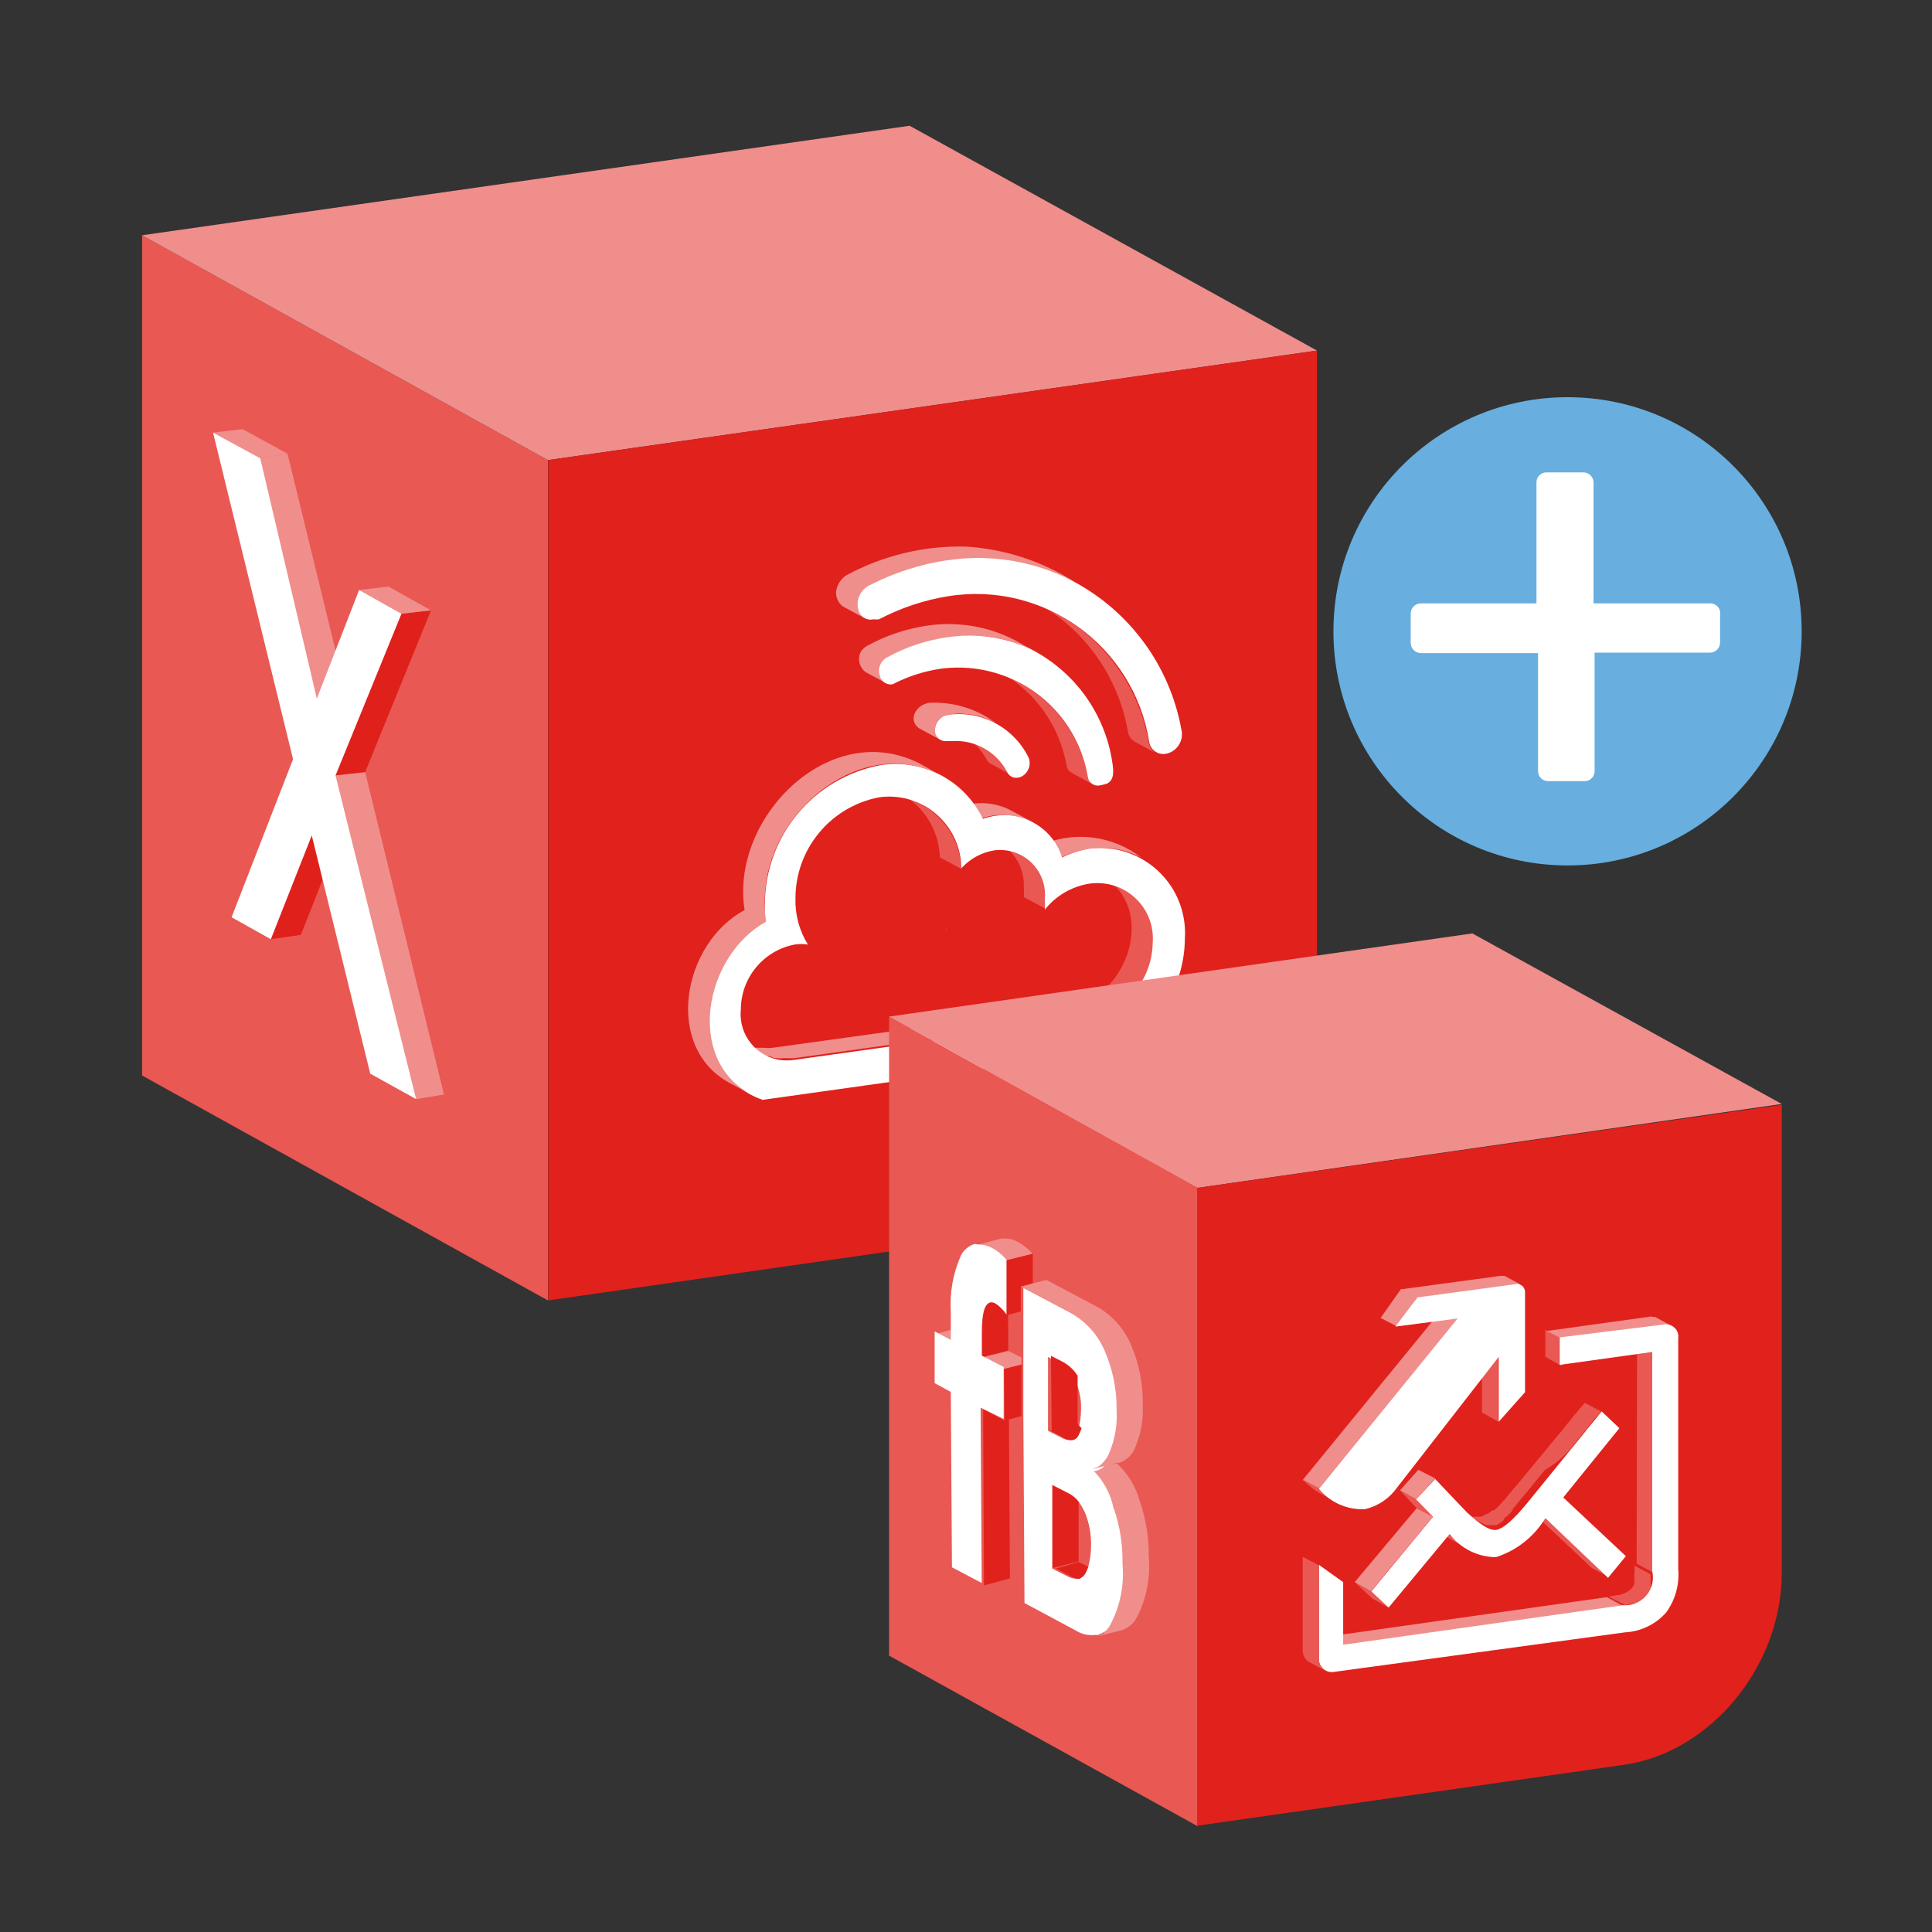 <svg xmlns="http://www.w3.org/2000/svg" xmlns:xlink="http://www.w3.org/1999/xlink" id="a" viewBox="0 0 220 220"><rect x="0" y="0" width="220" height="220" fill="#333333" stroke="none"/><defs><clipPath id="b"><rect x="10" y="10" width="200" height="200" style="fill:none;"></rect></clipPath><clipPath id="c"><path d="M124.47,89.34l-2.45-1.34c-.32-.18-.53-.5-.58-.87-.78-4.45-3.51-8.31-7.45-10.53l2.42,1.34c3.94,2.21,6.68,6.07,7.45,10.53.07.36.29.68.61.87Z" style="fill:none;"></path></clipPath><clipPath id="d"><path d="M115.26,88.32l-2.42-1.34c-.24-.11-.42-.31-.53-.55-.6-1.12-1.51-2.04-2.63-2.63l2.45,1.34c1.12.59,2.04,1.51,2.63,2.63.11.23.28.42.5.55Z" style="fill:none;"></path></clipPath><clipPath id="e"><path d="M167.61,176.58l-1.84-.97c-.96-.51-1.85-1.16-2.63-1.92l1.84,1c.78.76,1.67,1.39,2.63,1.89Z" style="fill:none;"></path></clipPath><clipPath id="f"><path d="M152.42,171.18l-1.87-1c-.82-.45-1.57-1.03-2.21-1.71l1.84.97c.64.7,1.4,1.29,2.24,1.74Z" style="fill:none;"></path></clipPath></defs><g style="clip-path:url(#b);"><g style="isolation:isolate;"><polygon points="62.39 52.39 62.39 148.08 16.18 122.47 16.18 26.79 62.39 52.39" style="fill:#e95853;"></polygon><polygon points="149.97 39.92 62.39 52.39 16.18 26.79 103.58 14.32 149.97 39.92" style="fill:#f08e8c;"></polygon><path d="M149.97,39.92v70.26c0,14.05-10.74,26.92-23.68,28.74l-63.87,9.16V52.39l87.55-12.47Z" style="fill:#e1211c;"></path></g><g style="isolation:isolate;"><polygon points="24.26 49.26 27.63 48.87 32.74 51.66 29.63 52.18 24.26 49.26" style="fill:#f08e8c;"></polygon><polygon points="35.5 95.13 38.87 94.76 34.26 106.45 30.84 106.95 35.5 95.13" style="fill:#df201b;"></polygon><polygon points="29.37 52.21 32.74 51.66 39.45 79.16 36.08 79.55 29.37 52.21" style="fill:#f08e8c;"></polygon><polygon points="38.21 88.29 41.58 87.92 50.55 124.63 47.39 125.16 38.21 88.29" style="fill:#f08e8c;"></polygon><polygon points="45.71 69.89 49.08 69.5 41.58 87.92 38.21 88.29 45.71 69.89" style="fill:#df201b;"></polygon><polygon points="40.89 67.18 44.24 66.79 49.08 69.5 45.71 69.89 40.89 67.18" style="fill:#f08e8c;"></polygon><polygon points="29.63 52.18 36.08 79.55 40.89 67.18 45.71 69.89 38.21 88.29 47.39 125.16 42.16 122.26 35.5 95.13 30.84 106.95 26.37 104.45 33.37 86.45 24.26 49.26 29.63 52.18" style="fill:#fff;"></polygon></g><g style="isolation:isolate;"><path d="M131.05,109.26c.93-3.08-.32-6.4-3.05-8.11l-2.45-1.32c6.03,3.37,3.16,13.16-3.21,14.71l2.42,1.34c3.16-.88,5.58-3.43,6.29-6.63Z" style="fill:#e95853;"></path><path d="M125.79,96.55c1.46.05,2.89.43,4.18,1.11-3.27-2.53-7.66-3.08-11.45-1.42l2.42,1.34c1.51-.72,3.17-1.07,4.84-1.03Z" style="fill:#f08e8c;"></path><path d="M116.37,97.42l-2.42-1.34c1.7,1.03,2.71,2.91,2.63,4.89.03.39.03.79,0,1.18h0l2.45,1.32c.03-.39.03-.77,0-1.16.12-2.01-.91-3.9-2.66-4.89Z" style="fill:#e95853;"></path><polygon points="107.76 105.82 107.79 105.89 107.71 105.92 107.76 105.82" style="fill:#dfdfdf;"></polygon><path d="M114.92,92.84c.92.08,1.81.34,2.63.76-.37-.18-2.63-1.45-2.92-1.55-1.67-.71-3.54-.79-5.26-.21l2.45,1.34c1-.35,2.06-.46,3.11-.34Z" style="fill:#f08e8c;"></path><g style="isolation:isolate;"><g style="clip-path:url(#c);"><path d="M124.47,89.34l-2.45-1.34c-.32-.18-.53-.5-.58-.87-.78-4.45-3.51-8.31-7.45-10.53l2.42,1.34c3.94,2.21,6.68,6.07,7.45,10.53.06.37.28.7.61.89" style="fill:#e95853;"></path></g></g><path d="M130.82,84.61c-1.05-6.18-4.83-11.56-10.29-14.63l-2.42-1.32c5.46,3.07,9.24,8.44,10.32,14.61.07.51.37.95.82,1.21l2.45,1.32c-.46-.23-.78-.67-.87-1.18Z" style="fill:#e95853;"></path><g style="isolation:isolate;"><g style="clip-path:url(#d);"><g style="isolation:isolate;"><path d="M115.26,88.32l-2.42-1.34c-.24-.11-.42-.31-.53-.55-.6-1.12-1.51-2.04-2.63-2.63l2.45,1.34c1.12.59,2.04,1.51,2.63,2.63.11.23.28.42.5.55" style="fill:#e95853;"></path></g></g></g><path d="M105.13,91.74l-2.45-1.32c2.6,1.48,4.25,4.21,4.34,7.21l2.45,1.32c-.1-2.99-1.75-5.72-4.34-7.21Z" style="fill:#e95853;"></path><path d="M122.29,114.55l-.84.13-33.45,4.63c-.33.04-.67.04-1,0h-1.26c-.22-.06-.43-.14-.63-.24l-.37-.16,2.45,1.34h.37l.63.24h.32c.22.03.44.03.66,0h.29c.33.03.67.03,1,0l33.42-4.66h.84l-2.42-1.29Z" style="fill:#f08e8c;"></path><path d="M109.82,81.29c1.26.08,2.48.44,3.58,1.05-2.11-1.59-4.7-2.4-7.34-2.32-1.58,0-2.84,1.89-1.39,2.92l2.45,1.32c-.69-.51-.84-1.48-.33-2.17.09-.13.2-.24.33-.33.84-.42,1.78-.58,2.71-.47Z" style="fill:#f08e8c;"></path><path d="M108.47,81.34c3.64-.29,7.09,1.68,8.68,4.97.27.75,0,1.59-.68,2.03-.16.11-.35.19-.55.21-.52.1-1.03-.17-1.24-.66-1.21-2.28-3.63-3.65-6.21-3.5h-.63c-.66.09-1.27-.38-1.36-1.04,0-.02,0-.04,0-.07-.08-.8.42-1.55,1.18-1.79l.82-.16Z" style="fill:#fff;"></path><path d="M111.11,72.39c2.42.07,4.79.71,6.92,1.87l-2.42-1.34c-3.08-1.6-6.59-2.19-10.03-1.68-2.41.36-4.74,1.14-6.87,2.32-.35.19-.63.5-.79.87-.27.77,0,1.63.66,2.11l2.45,1.32c-.81-.53-1.04-1.63-.51-2.44.13-.2.3-.37.51-.51,3.07-1.73,6.56-2.59,10.08-2.5Z" style="fill:#f08e8c;"></path><path d="M108,72.55c3.17-.47,6.41,0,9.32,1.34,5.02,2.54,8.51,7.35,9.34,12.92.13.84.29,2-.61,2.42-.27.09-.54.16-.82.21-.63.12-1.23-.29-1.36-.92,0-.03,0-.05-.01-.08-.82-4.91-4.06-9.08-8.61-11.11-2.55-1.14-5.36-1.55-8.13-1.18-1.83.27-3.61.83-5.26,1.66-.12.08-.25.12-.39.13-.62.02-1.17-.41-1.29-1.03-.26-.78.08-1.63.79-2.03,2.18-1.21,4.56-2,7.03-2.34Z" style="fill:#fff;"></path><path d="M123.92,96.66c5.3-.74,10.19,2.95,10.93,8.25.09.68.12,1.36.07,2.04-.05,5.6-3.44,10.62-8.61,12.76l-39.47,5.53c-3.89-1.33-6.42-5.08-6.21-9.18.05-4.58,2.51-8.8,6.47-11.11-.04-.67-.04-1.35,0-2.03.03-7.74,5.55-14.36,13.16-15.79,4.81-.76,9.55,1.72,11.66,6.11.45-.15.92-.27,1.39-.34,3.36-.52,6.61,1.49,7.63,4.74.94-.47,1.94-.79,2.97-.97ZM124.71,115.89c3.82-1.1,6.48-4.55,6.55-8.53.27-3.48-2.34-6.51-5.81-6.78-.46-.04-.92-.02-1.37.04-2.02.31-3.84,1.37-5.11,2.97.03-.39.03-.77,0-1.16.3-2.8-1.74-5.32-4.54-5.61-.38-.04-.76-.04-1.14,0-1.47.22-2.82.95-3.82,2.05-.04-4.55-3.76-8.2-8.31-8.16-.37,0-.74.03-1.11.09-5.5,1.08-9.47,5.9-9.47,11.5-.05,1.86.44,3.69,1.42,5.26-.51-.08-1.02-.08-1.53,0-3.55.69-6.11,3.8-6.11,7.42-.28,2.89,1.83,5.47,4.72,5.75.45.04.91.03,1.36-.04l33.42-4.66h.84" style="fill:#fff;"></path><path d="M87.18,101.03c.87-9.05,11.16-17.39,19.95-12.74l-2.39-1.34c-10.32-5.26-21.63,6.26-19.95,16.68-7.08,3.79-9.24,15.55-1.76,19.66l2.45,1.32c-7.47-4.05-5.26-15.79,1.76-19.66-.2-1.3-.22-2.62-.05-3.92Z" style="fill:#f08e8c;"></path><path d="M112.34,63.58c3.59.12,7.09,1.09,10.24,2.82-3.76-2.45-8.1-3.88-12.58-4.16-4.76-.12-9.47,1.01-13.66,3.29-.46.31-.81.76-1,1.29-.33.82-.04,1.76.68,2.26l2.45,1.32c-1.45-.84-.76-3.13.63-3.74,4.08-2.12,8.64-3.18,13.24-3.08Z" style="fill:#f08e8c;"></path><path d="M107.97,63.79c4.56-.68,9.22,0,13.39,1.97,6.9,3.33,11.79,9.75,13.16,17.29.27,1.07-.26,2.17-1.26,2.63-.17.08-.34.13-.53.16-.89.14-1.73-.47-1.87-1.36,0,0,0,0,0-.01-1.74-10.89-11.98-18.32-22.87-16.58-2.76.44-5.42,1.33-7.89,2.63-.21.03-.42.03-.63,0-.78.18-1.55-.3-1.74-1.08-.3-1.14.27-2.33,1.34-2.82,2.79-1.43,5.79-2.39,8.89-2.84Z" style="fill:#fff;"></path></g><g style="isolation:isolate;"><polygon points="136.37 135.26 136.37 207.95 101.24 188.53 101.24 115.76 136.37 135.26" style="fill:#e95853;"></polygon><polygon points="202.89 125.71 136.37 135.26 101.24 115.76 167.66 106.29 202.89 125.71" style="fill:#f08e8c;"></polygon><path d="M202.89,125.79v53.32c0,10.71-8.16,20.42-17.89,21.84l-48.68,6.95v-72.63l66.58-9.47Z" style="fill:#e1211c;"></path></g><polygon points="108.5 151.37 108.5 152.79 106.66 151.87 108.5 151.37" style="fill:#f08e8c;"></polygon><path d="M119.82,169.03l1.89.97c.41.26.78.57,1.11.92v6.89l-2.97.74-.03-9.53Z" style="fill:#e1211c;"></path><path d="M127.18,166.63c1.27,1.18,2.18,2.69,2.63,4.37.69,2.01,1.03,4.13,1,6.26.22,2.47-.29,4.95-1.47,7.13-.38.58-.94,1.02-1.61,1.24l-2.89.74c.25-.06.48-.17.68-.32h.13c1.17-2.19,1.68-4.68,1.47-7.16v-1.26c-.02-2.06-.35-4.11-.97-6.08-.53-1.64-1.43-3.14-2.63-4.37.1,0,.19,0,.29,0l3.37-.55Z" style="fill:#f08e8c;"></path><path d="M126.82,171.74c.68,1.95,1.02,4.01,1,6.08v.24c.23,2.48-.29,4.98-1.5,7.16h0l-.24.32-.13.13h0c-.28.22-.59.38-.92.5-.1.02-.21.02-.32,0-.77.1-1.55-.08-2.21-.5l-5.84-3.13-.13-21.53v-14.37l1.42.74,4.18,2.21c1.75.96,3.13,2.48,3.92,4.32.95,2.13,1.44,4.43,1.42,6.76v.24c.08,1.6-.19,3.2-.79,4.68-.25.58-.63,1.1-1.11,1.53-.22.16-.47.29-.74.37h0c-.1.02-.19.02-.29,0,1.15,1.17,1.94,2.65,2.26,4.26ZM123.92,178.42c.21-.78.32-1.59.32-2.39.03-1.29-.2-2.57-.68-3.76-.21-.45-.45-.88-.74-1.29-.3-.38-.68-.7-1.11-.92l-1.89-.97v9.53l1.92.97h0c.23.1.48.16.74.18h.18c.3-.08.55-.28.68-.55,0-.24.18-.5.24-.79M119.34,154.32v8.61l1.55.79c.28.17.6.26.92.26h0c.27-.08.51-.26.66-.5.16-.26.29-.54.37-.84.17-.71.26-1.43.26-2.16.05-1.28-.25-2.56-.87-3.68-.39-.71-1-1.27-1.74-1.61l-1.34-.79" style="fill:#fff;"></path><polygon points="116.32 155.37 116.32 161.26 114.89 161.63 114.39 161.76 114.39 159.87 114.34 155.87 116.32 155.37" style="fill:#e1211c;"></polygon><polygon points="114.39 159.87 114.39 161.76 114.89 161.63 115 179.74 112.05 180.53 111.95 160.47 114.39 161.76 114.39 159.87" style="fill:#e1211c;"></polygon><polygon points="114.82 153.84 116.32 154.58 116.32 155.37 114.34 155.87 111.87 154.58 114.82 153.84" style="fill:#f08e8c;"></polygon><path d="M112.79,148.37h.55c.5.35.94.79,1.29,1.29h.18c-.03.45-.03.9,0,1.34v2.79l-2.95.74v-2.79c-.05-2.26.32-3.32.92-3.37Z" style="fill:#e1211c;"></path><path d="M114.26,141.03c.56-.03,1.12.1,1.61.37.67.36,1.26.84,1.74,1.42l-2.97.74c-.46-.59-1.05-1.07-1.71-1.42-.43-.26-.92-.38-1.42-.37h-.29l2.82-.74h.24Z" style="fill:#f08e8c;"></path><path d="M111.32,141.71h.18c.5.02.98.14,1.42.37.66.35,1.25.83,1.71,1.42v6.21c-.34-.51-.78-.95-1.29-1.29-.26-.13-.45-.18-.55-.13-.68.13-1,1.29-1,3.45v2.63l2.5,1.29v5.92l-2.63-1.29.13,19.97-3.39-1.79-.13-19.97-1.84-1v-5.89l1.84.97v-3.11c-.15-2.24.25-4.48,1.16-6.53.33-.62.88-1.08,1.55-1.29l.34.05Z" style="fill:#fff;"></path><path d="M122.71,162.18l.45.45c-.1.3-.22.59-.37.87-.14.27-.39.45-.68.5h0c-.32.02-.65-.06-.92-.24l-1.55-.82,3.08-.76Z" style="fill:#e1211c;"></path><path d="M119.68,154.39l1.29.66c.71.37,1.31.92,1.74,1.61v5.61l-2.95.74-.08-8.61Z" style="fill:#e1211c;"></path><path d="M119.18,145.76l5.61,2.97c1.76.95,3.14,2.46,3.95,4.29.97,2.2,1.44,4.58,1.39,6.97.08,1.59-.19,3.18-.79,4.66-.29.91-.99,1.62-1.89,1.92h-.26l-2.63.68h-.13c.26-.07.51-.18.74-.32.52-.39.92-.92,1.16-1.53.62-1.48.9-3.08.82-4.68v-.24c.02-2.27-.44-4.52-1.34-6.61-.79-1.89-2.2-3.44-4-4.42l-4.18-2.21-1.42-.74,1.42-.37,1.58-.39Z" style="fill:#f08e8c;"></path><polygon points="117.61 142.76 117.61 146.13 116.24 146.5 117.61 147.24 116.24 146.5 116.24 149.34 114.82 149.71 114.63 149.71 114.63 143.5 117.61 142.76" style="fill:#e1211c;"></polygon><path d="M122.82,177.87l1.11.55c-.1.28-.22.55-.37.82-.17.24-.39.43-.66.55h0c-.26,0-.51-.06-.74-.18h0l-1.92-1,2.58-.74Z" style="fill:#e1211c;"></path><g style="isolation:isolate;"><path d="M187.95,181.05h0c.02-.18.02-.37,0-.55v-.24c.03-.33.03-.67,0-1l-1.84-.97c.03.32.03.65,0,.97v.82c0,.1,0,.19,0,.29h0c-.06.15-.15.3-.26.42-.1.16-.25.29-.42.37h0c-.16.14-.35.24-.55.29-.16.08-.33.14-.5.18h-.24l-.95.18,1.87.97.92-.18c.08-.02.16-.02.24,0l.5-.18h0s.32-.18.5-.24h.18l.18-.18h0v-.26c0-.26,0,0,0,0h0s.32-.68.37-.68Z" style="fill:#e95853;"></path><polygon points="188.21 179.05 186.37 178.05 186.42 153.11 188.26 154.08 188.21 179.05" style="fill:#e95853;"></polygon><polygon points="183.11 179.53 181.26 178.55 174.13 171.84 175.97 172.84 183.11 179.53" style="fill:#e95853;"></polygon><path d="M178.79,165.03l1.79-2.21c.13,0,.24-.32.32-.37l.18-.26h0c.24-.29.42-.55.61-.74.05-.1.13-.19.24-.24.14-.16.26-.32.37-.5h0l-1.84-.97h0l-.74.87c-.13.2-.29.39-.47.55h0l-.92,1.16c-.37.5-.87,1.05-1.34,1.61s-1.29,1.61-1.97,2.39l-.97,1.18c-.68.84-1.37,1.66-2.05,2.45-.24.32-.47.55-.66.82l-.26.24c-.11.15-.23.29-.37.42l-.24.26c-.11.11-.23.21-.37.29-.06.02-.12.02-.18,0-.16.16-.35.31-.55.42h-.13c-.11.04-.21.1-.29.18h0c-.13.06-.28.11-.42.13h-.61c-.08.03-.16.03-.24,0h0l-.42-.18h-.24l1.84.97h0l.42.18h1.11l.32-.18h0c.2-.12.39-.26.55-.42h0v-.13c.1-.13.23-.23.37-.32l.24-.24c.14-.13.26-.27.37-.42v-.13h0c.25-.25.48-.53.68-.82.68-.79,1.34-1.58,2.03-2.45l.97-1.18c1.09-.63,2.06-1.43,2.89-2.37Z" style="fill:#e95853;"></path><polygon points="177.82 155.55 175.97 154.5 175.97 151.42 177.82 152.47 177.82 155.55" style="fill:#e95853;"></polygon><path d="M189.92,150.82c.13.03.25.07.37.13l-1.84-1h-.26c-.14-.05-.3-.05-.45,0l-11.61,1.61,1.84.97,11.63-1.58c.16.03.32.03.47,0l-.16-.13Z" style="fill:#f08e8c;"></path><g style="isolation:isolate;"><g style="clip-path:url(#e);"><g style="isolation:isolate;"><path d="M167.61,176.58l-1.84-.97c-.96-.51-1.85-1.16-2.63-1.92l1.84,1c.78.76,1.67,1.39,2.63,1.89" style="fill:#e95853;"></path></g></g></g><polygon points="152.97 187.34 151.11 186.37 182.97 181.87 184.82 182.87 152.97 187.34" style="fill:#f08e8c;"></polygon><polygon points="156.11 181.21 154.26 180.16 161.32 171.74 163.16 172.71 156.11 181.21" style="fill:#f08e8c;"></polygon><polygon points="158.13 183.05 156.29 182.05 154.26 180.16 156.11 181.21 158.13 183.05" style="fill:#e95853;"></polygon><polygon points="170.61 161.89 168.76 160.84 168.76 153.53 170.61 154.5 170.61 161.89" style="fill:#e95853;"></polygon><polygon points="161.26 170.74 159.42 169.71 161.5 167.37 163.42 168.34 161.26 170.74" style="fill:#f08e8c;"></polygon><polygon points="163.16 172.71 161.32 171.74 159.42 169.71 161.26 170.74 163.16 172.71" style="fill:#e95853;"></polygon><path d="M182.37,160.71l2.03,1.92-6.39,7.89,7.13,6.68-2.03,2.47-7.13-6.79-.18.26c-1.28,1.99-3.22,3.47-5.47,4.18-2.06-.02-4-.99-5.26-2.63l-6.95,8.37-1.97-1.84,7.03-8.5-1.92-1.97,2.16-2.34,3.63,3.82c1.61,1.47,2.63,2.11,3.37,1.97s1.84-1.05,3.45-3l8.53-10.5Z" style="fill:#fff;"></path><path d="M189.5,150.82c.76-.12,1.48.4,1.6,1.16.02.12.02.24,0,.37v26.32c.16,1.77-.34,3.54-1.39,4.97-1.2,1.34-2.89,2.15-4.68,2.24l-33.11,4.5c-.8.15-1.57-.39-1.71-1.19-.02-.09-.03-.19-.02-.29v-10.71l2.76,1.97v7.13l31.87-4.5c1.74.13,3.26-1.17,3.39-2.91.02-.32,0-.65-.07-.96v-24.97l-10.53,1.47v-3.13l11.89-1.47Z" style="fill:#fff;"></path><path d="M150.18,188.95v-10.71l-1.84-.97v10.71c0,.53.28,1.02.74,1.29l1.84.97c-.47-.26-.75-.76-.74-1.29Z" style="fill:#e95853;"></path><polygon points="150.18 169.53 148.34 168.53 164.21 149.11 166.05 150.13 150.18 169.53" style="fill:#f08e8c;"></polygon><g style="isolation:isolate;"><g style="clip-path:url(#f);"><g style="isolation:isolate;"><path d="M152.42,171.18l-1.87-1c-.82-.45-1.57-1.03-2.21-1.71l1.84.97c.64.7,1.4,1.29,2.24,1.74" style="fill:#e95853;"></path></g></g></g><path d="M173.16,146.26l-1.84-.97h-.37c-.24,0,0,0-.13,0l-11.32,1.53,1.84.97,11.32-1.53h.24s.26-.05.26,0Z" style="fill:#f08e8c;"></path><polygon points="159.11 151.05 157.21 150.08 159.55 146.76 161.39 147.74 159.11 151.05" style="fill:#f08e8c;"></polygon><path d="M161.39,147.74l11.32-1.53h0c.51-.02.93.38.95.89,0,.04,0,.07,0,.11v11.32l-3,3.37v-7.39l-11.58,14.89c-.87,1.23-2.16,2.1-3.63,2.45-2.02.11-3.98-.75-5.26-2.32l15.79-19.39-7.08.92,2.5-3.32Z" style="fill:#fff;"></path></g><circle cx="178.5" cy="71.89" r="26.66" style="fill:#68aedf;"></circle><path d="M195.87,69.84v3.32c0,.63-.5,1.14-1.13,1.16h-13.16v13.5c0,.62-.51,1.13-1.13,1.13h-4.18c-.62,0-1.13-.51-1.13-1.13h0v-13.45h-13.34c-.64,0-1.16-.52-1.16-1.16v-3.37c.01-.63.53-1.13,1.16-1.13h13.16v-13.79c0-.62.51-1.13,1.13-1.13h4.21c.63,0,1.14.5,1.16,1.13v13.79h13.16c.62-.07,1.18.37,1.26.99,0,.05,0,.09,0,.14Z" style="fill:#fff;"></path></g></svg>